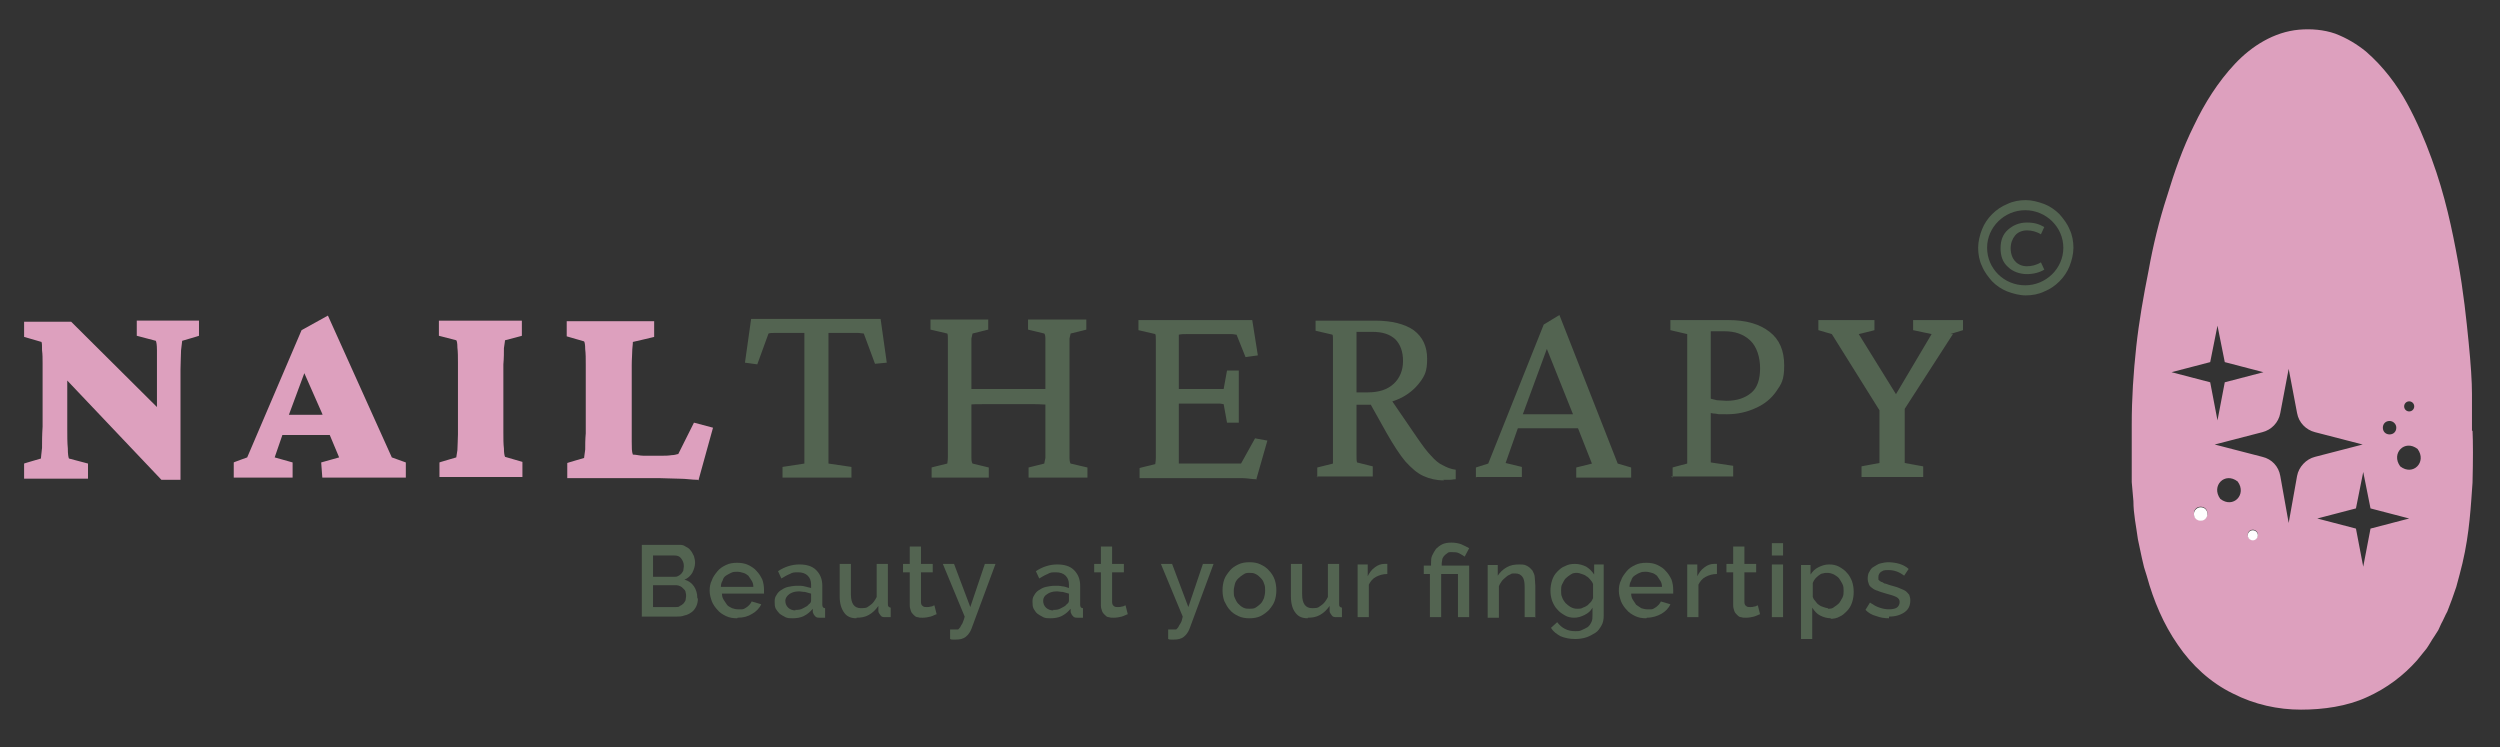 <?xml version="1.0" encoding="UTF-8"?>
<svg xmlns="http://www.w3.org/2000/svg" version="1.1" viewBox="0 0 446 133.3">
  <rect x="0" y="0" width="446" height="133.3" fill="#333333" stroke="none"/>
  <defs>
    <style>
      .cls-1 {
        fill: #dda0be;
      }

      .cls-2 {
        fill: #fff;
      }

      .cls-3 {
        fill: #536451;
      }
    </style>
  </defs>
  <!-- Generator: Adobe Illustrator 28.6.0, SVG Export Plug-In . SVG Version: 1.2.0 Build 709)  -->
  <g>
    <g id="Layer_1">
      <g>
        <path class="cls-3" d="M124.5,106.8c0,.5-.1,1-.3,1.4s-.5.8-.8,1c-.4.3-.8.5-1.3.6-.5.2-1,.2-1.5.2h-6.1v-12.8h6.6c.4,0,.8,0,1.2.3.4.2.7.4.9.7.3.3.4.7.6,1,.1.4.2.8.2,1.2,0,.6-.2,1.2-.5,1.8-.3.5-.8,1-1.4,1.2.7.2,1.3.6,1.7,1.2s.6,1.3.6,2.1ZM116.5,99.1v3.8h3.7c.3,0,.5,0,.7-.1s.4-.2.6-.4c.2-.2.3-.4.4-.6,0-.2.1-.5.1-.8,0-.6-.2-1-.5-1.4-.3-.4-.7-.5-1.2-.5h-3.8ZM122.4,106.4c0-.3,0-.5-.1-.8,0-.2-.2-.4-.4-.6-.2-.2-.3-.3-.5-.4s-.5-.2-.7-.2h-4.2v3.9h4.1c.3,0,.5,0,.7-.2.2-.1.4-.2.6-.4.2-.2.3-.4.4-.6,0-.2.1-.5.1-.7Z"/>
        <path class="cls-3" d="M131.5,110.3c-.7,0-1.4-.1-2-.4-.6-.3-1.1-.6-1.5-1.1-.4-.4-.8-1-1-1.5-.2-.6-.4-1.2-.4-1.9s.1-1.3.4-1.9c.2-.6.6-1.1,1-1.6s.9-.8,1.5-1.1c.6-.3,1.3-.4,2-.4s1.4.1,2,.4c.6.3,1.1.6,1.5,1.1.4.4.7.9,1,1.5.2.6.3,1.2.3,1.8s0,.3,0,.4c0,.1,0,.2,0,.3h-7.5c0,.4.1.8.3,1.1s.4.6.6.9.6.4.9.6c.3.1.7.2,1,.2s.5,0,.8,0c.3,0,.5-.2.7-.3.2-.1.4-.3.6-.5.2-.2.3-.4.4-.6l1.7.5c-.3.7-.9,1.3-1.6,1.7-.8.5-1.6.7-2.6.7ZM134.4,104.7c0-.4-.1-.8-.3-1.1-.2-.3-.4-.6-.6-.9-.3-.2-.5-.4-.9-.5-.3-.1-.7-.2-1.1-.2s-.7,0-1.1.2-.6.3-.9.5c-.3.2-.5.5-.6.9-.2.3-.3.7-.3,1.1h5.7Z"/>
        <path class="cls-3" d="M141.4,110.3c-.5,0-.9,0-1.3-.2-.4-.2-.7-.4-1-.6-.3-.3-.5-.6-.7-.9-.2-.4-.2-.8-.2-1.2s0-.8.3-1.2c.2-.4.5-.7.8-.9s.8-.5,1.3-.6c.5-.1,1-.2,1.6-.2s.9,0,1.3.1.8.2,1.2.3v-.6c0-.7-.2-1.2-.6-1.6-.4-.4-1-.6-1.7-.6s-1,0-1.5.3c-.5.2-1,.5-1.5.8l-.6-1.3c1.2-.8,2.5-1.2,3.8-1.2s2.3.3,3,1c.7.7,1.1,1.6,1.1,2.8v3.4c0,.4.2.6.5.6v1.7c-.2,0-.4,0-.5,0-.1,0-.3,0-.4,0-.4,0-.7,0-.9-.3-.2-.2-.3-.4-.4-.7v-.6c-.5.6-1,1-1.6,1.3-.6.3-1.3.4-2,.4ZM141.9,108.8c.5,0,.9,0,1.4-.3.4-.2.8-.4,1-.7.3-.2.4-.4.4-.7v-1.2c-.3-.1-.7-.2-1.1-.3-.4,0-.7-.1-1.1-.1-.7,0-1.3.2-1.7.5-.4.3-.7.7-.7,1.2s.2.9.5,1.2c.3.3.8.5,1.3.5Z"/>
        <path class="cls-3" d="M152.8,110.3c-1,0-1.7-.3-2.2-1s-.8-1.6-.8-2.9v-5.8h2v5.4c0,1.7.6,2.5,1.8,2.5s1.1-.2,1.6-.5.9-.9,1.2-1.5v-5.9h2v7.1c0,.2,0,.4.1.5,0,0,.2.2.4.2v1.7c-.2,0-.4,0-.5,0-.1,0-.3,0-.4,0-.4,0-.7,0-.9-.3s-.4-.5-.4-.8v-.9c-.5.7-1,1.2-1.7,1.6-.7.4-1.4.5-2.2.5Z"/>
        <path class="cls-3" d="M167,109.6c-.3.1-.6.3-1,.4-.4.1-.9.2-1.4.2s-.6,0-.9-.1c-.3,0-.5-.2-.7-.4s-.4-.4-.5-.7c-.1-.3-.2-.6-.2-1v-5.9h-1.2v-1.5h1.2v-3.1h2v3.1h2.1v1.5h-2.1v5.3c0,.3.1.6.3.7.2.2.4.2.7.2s.5,0,.8-.1c.3,0,.4-.2.6-.2l.4,1.6Z"/>
        <path class="cls-3" d="M169.6,112.3c.2,0,.4,0,.5,0s.3,0,.4,0c.2,0,.3,0,.4,0,.1,0,.2-.2.4-.4.1-.2.2-.4.4-.7.1-.3.3-.7.4-1.2l-3.9-9.4h2l2.9,7.7,2.6-7.7h1.9l-4.3,11.6c-.2.5-.5,1-1,1.4-.5.4-1.1.5-1.8.5s-.3,0-.5,0c-.2,0-.3,0-.5-.1v-1.7Z"/>
        <path class="cls-3" d="M187.4,110.3c-.5,0-.9,0-1.3-.2-.4-.2-.7-.4-1-.6s-.5-.6-.7-.9c-.2-.4-.2-.8-.2-1.2s0-.8.3-1.2c.2-.4.5-.7.8-.9s.8-.5,1.3-.6c.5-.1,1-.2,1.6-.2s.9,0,1.3.1c.4,0,.8.2,1.2.3v-.6c0-.7-.2-1.2-.6-1.6-.4-.4-1-.6-1.7-.6s-1,0-1.5.3c-.5.2-1,.5-1.5.8l-.6-1.3c1.2-.8,2.5-1.2,3.8-1.2s2.3.3,3,1,1.1,1.6,1.1,2.8v3.4c0,.4.2.6.5.6v1.7c-.2,0-.4,0-.5,0-.1,0-.3,0-.4,0-.4,0-.7,0-.9-.3-.2-.2-.3-.4-.4-.7v-.6c-.5.6-1,1-1.6,1.3-.6.3-1.3.4-2,.4ZM187.9,108.8c.5,0,.9,0,1.4-.3.4-.2.8-.4,1-.7.3-.2.4-.4.4-.7v-1.2c-.3-.1-.7-.2-1.1-.3-.4,0-.7-.1-1.1-.1-.7,0-1.3.2-1.7.5-.5.3-.7.7-.7,1.2s.2.9.5,1.2c.3.3.8.5,1.3.5Z"/>
        <path class="cls-3" d="M201.1,109.6c-.3.1-.6.3-1,.4-.4.1-.9.2-1.4.2s-.6,0-.9-.1c-.3,0-.5-.2-.7-.4-.2-.2-.4-.4-.5-.7-.1-.3-.2-.6-.2-1v-5.9h-1.2v-1.5h1.2v-3.1h2v3.1h2.1v1.5h-2.1v5.3c0,.3.1.6.3.7.2.2.4.2.7.2s.5,0,.8-.1c.3,0,.4-.2.6-.2l.4,1.6Z"/>
        <path class="cls-3" d="M208.5,112.3c.2,0,.4,0,.5,0s.3,0,.4,0c.2,0,.3,0,.4,0,.1,0,.2-.2.4-.4.1-.2.2-.4.4-.7s.3-.7.4-1.2l-3.9-9.4h2l2.9,7.7,2.6-7.7h1.9l-4.3,11.6c-.2.5-.5,1-1,1.4-.5.4-1.1.5-1.8.5s-.3,0-.5,0c-.2,0-.3,0-.5-.1v-1.7Z"/>
        <path class="cls-3" d="M222.9,110.3c-.7,0-1.4-.1-2-.4-.6-.3-1.1-.6-1.5-1.1-.4-.4-.7-1-1-1.6-.2-.6-.3-1.2-.3-1.9s.1-1.3.3-1.9c.2-.6.6-1.1,1-1.6s.9-.8,1.5-1.1c.6-.3,1.3-.4,2-.4s1.4.1,2,.4c.6.3,1.1.6,1.5,1.1.4.4.8,1,1,1.6.2.6.3,1.2.3,1.9s-.1,1.3-.3,1.9c-.2.6-.6,1.1-1,1.6-.4.4-.9.8-1.5,1.1-.6.3-1.3.4-2,.4ZM220.1,105.4c0,.5,0,.9.2,1.3s.3.7.6,1,.5.5.9.7.7.2,1.1.2.8,0,1.1-.2.6-.4.9-.7c.3-.3.4-.6.6-1,.1-.4.2-.8.2-1.3s0-.9-.2-1.3c-.1-.4-.3-.7-.6-1-.3-.3-.5-.5-.9-.7s-.7-.2-1.1-.2-.7,0-1.1.3c-.3.2-.6.4-.9.7s-.5.6-.6,1c-.1.4-.2.8-.2,1.3Z"/>
        <path class="cls-3" d="M233.3,110.3c-1,0-1.7-.3-2.2-1-.5-.6-.8-1.6-.8-2.9v-5.8h2v5.4c0,1.7.6,2.5,1.8,2.5s1.1-.2,1.6-.5c.5-.3.9-.9,1.2-1.5v-5.9h2v7.1c0,.2,0,.4.1.5,0,0,.2.2.4.2v1.7c-.2,0-.4,0-.5,0-.1,0-.3,0-.4,0-.4,0-.7,0-.9-.3s-.4-.5-.4-.8v-.9c-.5.7-1,1.2-1.7,1.6-.7.4-1.4.5-2.2.5Z"/>
        <path class="cls-3" d="M247.5,102.4c-.8,0-1.4.2-2,.5s-1,.8-1.3,1.4v5.8h-2v-9.4h1.8v2.1c.3-.6.7-1.2,1.3-1.6.5-.4,1.1-.6,1.7-.6h.3c0,0,.1,0,.2,0v1.8Z"/>
        <path class="cls-3" d="M255.3,102.4h-1.3v-1.5h1.3v-.4c0-.5,0-1,.2-1.4.2-.4.4-.8.7-1.2.3-.3.7-.6,1.1-.8s1-.3,1.6-.3,1.3.1,1.8.3c.5.2,1,.5,1.4.7l-.8,1.5c-.3-.2-.6-.4-1-.6-.4-.2-.8-.2-1.3-.2s-.6,0-.8.2c-.2.1-.4.3-.6.5-.1.2-.3.4-.3.6,0,.2-.1.5-.1.7v.4h4.9v9.2h-2v-7.7h-3v7.7h-2v-7.7Z"/>
        <path class="cls-3" d="M274,110.1h-2v-5.3c0-.9-.1-1.5-.4-1.9s-.7-.6-1.3-.6-.6,0-.9.2c-.3.1-.6.3-.8.5s-.5.4-.7.7-.4.6-.5.9v5.6h-2v-9.4h1.8v1.9c.4-.6.9-1.1,1.6-1.5.7-.4,1.4-.5,2.3-.5s1,.1,1.4.3c.4.2.6.5.9.8.2.4.4.8.4,1.2s.1,1,.1,1.5v5.7Z"/>
        <path class="cls-3" d="M280.9,110.2c-.6,0-1.2-.1-1.7-.4s-1-.6-1.4-1.1c-.4-.4-.7-1-.9-1.5-.2-.6-.3-1.2-.3-1.8s.1-1.3.3-1.9c.2-.6.5-1.1.9-1.5.4-.4.8-.8,1.4-1,.5-.3,1.1-.4,1.8-.4s1.4.2,2,.5c.6.4,1,.8,1.4,1.4v-1.8h1.7v9.1c0,.7-.1,1.3-.4,1.8-.3.5-.6,1-1.1,1.3s-1,.6-1.6.8c-.6.2-1.3.3-2,.3-1,0-1.9-.2-2.6-.5-.7-.4-1.3-.8-1.7-1.5l1.1-1c.4.5.8.9,1.4,1.2.6.3,1.2.4,1.8.4s.8,0,1.2-.2.7-.3,1-.5c.3-.2.5-.5.7-.9s.2-.8.2-1.2v-1.4c-.3.6-.8,1-1.4,1.3-.6.3-1.2.5-1.9.5ZM281.5,108.6c.3,0,.6,0,.9-.2.3-.1.5-.2.8-.4.2-.2.4-.4.6-.6.2-.2.3-.5.4-.7v-2.5c-.1-.3-.3-.6-.5-.8-.2-.2-.4-.5-.7-.6-.2-.2-.5-.3-.8-.4-.3-.1-.6-.2-.8-.2-.4,0-.8,0-1.2.3-.3.2-.6.4-.9.7s-.4.7-.6,1-.2.8-.2,1.2,0,.8.2,1.2c.1.4.4.7.6,1,.3.3.6.5.9.7.4.2.7.3,1.2.3Z"/>
        <path class="cls-3" d="M293.7,110.3c-.7,0-1.4-.1-2-.4s-1.1-.6-1.5-1.1c-.4-.4-.8-1-1-1.5-.2-.6-.4-1.2-.4-1.9s.1-1.3.4-1.9c.2-.6.6-1.1,1-1.6s.9-.8,1.5-1.1c.6-.3,1.3-.4,2-.4s1.4.1,2,.4c.6.3,1.1.6,1.5,1.1.4.4.7.9,1,1.5.2.6.3,1.2.3,1.8s0,.3,0,.4c0,.1,0,.2,0,.3h-7.5c0,.4.1.8.3,1.1s.4.6.6.9c.3.2.6.4.9.6.3.1.7.2,1,.2s.5,0,.8,0c.3,0,.5-.2.7-.3.2-.1.4-.3.6-.5.2-.2.3-.4.4-.6l1.7.5c-.3.7-.9,1.3-1.6,1.7s-1.6.7-2.6.7ZM296.5,104.7c0-.4-.1-.8-.3-1.1-.2-.3-.4-.6-.6-.9-.3-.2-.5-.4-.9-.5s-.7-.2-1.1-.2-.7,0-1.1.2c-.3.1-.6.3-.9.5-.3.2-.5.5-.6.9-.2.3-.3.7-.3,1.1h5.7Z"/>
        <path class="cls-3" d="M306.3,102.4c-.8,0-1.4.2-2,.5s-1,.8-1.3,1.4v5.8h-2v-9.4h1.8v2.1c.3-.6.7-1.2,1.3-1.6.5-.4,1.1-.6,1.7-.6h.3c0,0,.1,0,.2,0v1.8Z"/>
        <path class="cls-3" d="M313.9,109.6c-.3.1-.6.3-1,.4-.4.1-.9.2-1.4.2s-.6,0-.9-.1c-.3,0-.5-.2-.7-.4s-.4-.4-.5-.7c-.1-.3-.2-.6-.2-1v-5.9h-1.2v-1.5h1.2v-3.1h2v3.1h2.1v1.5h-2.1v5.3c0,.3.1.6.3.7.2.2.4.2.7.2s.5,0,.8-.1c.3,0,.4-.2.6-.2l.4,1.6Z"/>
        <path class="cls-3" d="M316.1,99.1v-2.2h2v2.2h-2ZM316.1,110.1v-9.4h2v9.4h-2Z"/>
        <path class="cls-3" d="M326.7,110.3c-.8,0-1.4-.2-2-.5s-1-.8-1.4-1.4v5.6h-2v-13.2h1.7v1.7c.4-.6.8-1,1.4-1.3.6-.3,1.2-.5,1.9-.5s1.2.1,1.8.4c.5.3,1,.6,1.4,1.1.4.4.7,1,.9,1.5.2.6.3,1.2.3,1.9s-.1,1.3-.3,1.9c-.2.6-.5,1.1-.9,1.5-.4.4-.8.8-1.3,1-.5.3-1.1.4-1.7.4ZM326.1,108.6c.4,0,.8,0,1.1-.3.3-.2.6-.4.9-.7.2-.3.4-.6.6-1s.2-.8.2-1.2,0-.8-.2-1.2c-.2-.4-.4-.7-.6-1s-.6-.5-.9-.7c-.4-.2-.8-.3-1.2-.3s-.5,0-.8.1c-.3,0-.5.2-.8.4-.2.2-.5.4-.6.6-.2.2-.3.5-.4.7v2.5c.1.3.3.6.5.8.2.3.4.5.6.6.2.2.5.3.8.4.3.1.6.2.8.2Z"/>
        <path class="cls-3" d="M337,110.3c-.8,0-1.5-.1-2.3-.4-.8-.2-1.4-.6-1.9-1.1l.8-1.3c.6.4,1.1.7,1.7.9.6.2,1.1.3,1.7.3s1.1-.1,1.4-.3c.3-.2.5-.6.5-1s-.2-.7-.6-.9c-.4-.2-1-.4-1.8-.6-.6-.2-1.1-.3-1.5-.5-.4-.1-.8-.3-1-.5-.3-.2-.5-.4-.6-.7s-.2-.6-.2-.9,0-.9.3-1.3c.2-.4.4-.7.8-.9s.7-.5,1.2-.6c.4-.1.9-.2,1.4-.2s1.4.1,2,.3c.6.2,1.2.5,1.6.9l-.8,1.2c-.9-.7-1.8-1-2.8-1s-.9.1-1.3.3c-.3.2-.5.5-.5,1s0,.4.1.5.2.2.4.3c.2,0,.4.2.6.3.3,0,.6.2,1,.3.6.2,1.2.3,1.6.5s.8.3,1.1.5c.3.2.5.5.7.7.1.3.2.6.2,1,0,.9-.3,1.6-1,2.1-.7.5-1.6.8-2.8.8Z"/>
      </g>
      <g>
        <path class="cls-1" d="M28,75.2v-5.3c0-1.3,0-2.7,0-4,0-1.3,0-2.5,0-3.4,0-1-.1-1.5-.2-1.7l-3.4-.9v-2.7h11.1v2.7c.1,0-3,.9-3,.9,0,.2-.1.7-.2,1.7,0,.9-.1,2.1-.1,3.4,0,1.3,0,2.7,0,4.1v7.7c0,1.8,0,3.2,0,4.4,0,1.2,0,2.4,0,3.5h-3.4l-20.3-21.4h3.5v7.5c0,1.6,0,3.1,0,4.6,0,1.5,0,2.7.1,3.7,0,1,.1,1.6.2,1.8l3.4.9v2.7H4.3v-2.7c-.1,0,3-.9,3-.9,0-.2.1-.9.2-1.9,0-1.1,0-2.3.1-3.8,0-1.5,0-2.9,0-4.4v-5.2c0-.4,0-1,0-1.7,0-.8,0-1.6-.1-2.3,0-.8,0-1.3-.1-1.5l-3.1-.9v-2.7h8.4l18.1,18h-2.6Z"/>
        <path class="cls-1" d="M41.7,85.2v-2.7c-.1,0,2.4-.9,2.4-.9l9.7-22.7,4.7-2.6,11.4,25.3,2.5.9v2.7h-14.9l-.2-2.7,3.2-.9-2.3-5.5-.5-1.8-4.5-10.2,1.6,1.1-3.3,8.9-.4,1.4-2.1,6.1,3.2.9v2.7h-10.2ZM49.4,77.6v-3.7c.7,0,1.3,0,2,.1.7,0,1.6,0,2.8,0s2.1,0,2.9,0c.7,0,1.4-.1,2.1-.1v3.7c-.3,0-.8,0-1.5,0-.8,0-1.9,0-3.4,0s-2.7,0-3.4,0c-.7,0-1.2,0-1.5,0Z"/>
        <path class="cls-1" d="M78.4,85.2v-2.7c-.1,0,3-.9,3-.9,0-.1.1-.6.2-1.3,0-.7.1-1.7.1-2.8,0-1.1,0-2.3,0-3.5v-5.7c0-1.2,0-2.4,0-3.5,0-1.1,0-2-.1-2.8,0-.8-.1-1.2-.2-1.3l-3.1-.8v-2.7h14.8v2.7c.1,0-3,.8-3,.8,0,.2-.1.6-.2,1.4,0,.8,0,1.8-.1,2.9,0,1.1,0,2.2,0,3.3v5.7c0,1.1,0,2.1,0,3.2,0,1.1,0,2,.1,2.8,0,.8.1,1.3.2,1.5l3.1.9v2.7h-14.8Z"/>
        <path class="cls-1" d="M124.5,85.6c-1,0-2.1-.2-3.3-.2-1.2,0-2.4-.1-3.5-.1-1.1,0-1.9,0-2.5,0h-14v-2.7c-.1,0,3-.9,3-.9,0-.2.1-.6.2-1.5,0-.8,0-1.8.1-2.9,0-1.1,0-2.2,0-3.2v-5.7c0-1.1,0-2.2,0-3.3,0-1.1,0-2-.1-2.8,0-.8-.1-1.3-.2-1.4l-3.1-.9v-2.7h15.6v2.8c.1,0-3.8.9-3.8.9,0,0,0,.5-.1,1.3,0,.8-.1,1.7-.1,2.8,0,1.1,0,2.2,0,3.4v5.7c0,2,0,3.6,0,4.6,0,1.1,0,1.8.2,2.3.6,0,1.2.2,1.9.2.6,0,1.4,0,2.3,0h1c.5,0,1.1,0,1.7-.1.6,0,1-.2,1.2-.2l2.8-5.6,3.4.9-2.6,9.4Z"/>
        <path class="cls-3" d="M157.1,56.9l1.1,7.8-2.1.2-2-5.4c-.3,0-.6-.1-.9-.1-.3,0-.6,0-.9,0h-3c-.5,0-1,0-1.5,0,0,.3,0,.9,0,1.8,0,.9,0,2,0,3.3v10c0,2,0,3.8,0,5.3,0,1.5,0,2.4,0,2.9l4.1.6v1.9h-12.3v-1.9c0,0,3.9-.6,3.9-.6,0-.4,0-1.4,0-2.9,0-1.5,0-3.2,0-5.3v-13.3c0-.9,0-1.5,0-1.8-.4,0-.9,0-1.4,0h-3.2c-.3,0-.5,0-.9,0-.3,0-.6,0-.9.1l-2,5.5-2.2-.3,1.1-7.8c.4,0,.8,0,1.1,0,.4,0,.8,0,1.1,0,.4,0,.8,0,1.2,0,.4,0,.8,0,1.2,0h13.7c.4,0,.8,0,1.1,0h1.1c.4,0,.8,0,1.2,0,.4,0,.8,0,1.2,0Z"/>
        <path class="cls-3" d="M166.2,85.2v-1.8c-.1,0,2.8-.7,2.8-.7,0-.2.1-.5.1-1.1,0-.6,0-1.4,0-2.3,0-1,0-2.2,0-3.6v-9c0-1.4,0-2.7,0-3.7,0-1,0-1.8,0-2.4,0-.6,0-.9-.1-1.1l-3-.7v-1.8h10.3v1.8c0,0-2.8.7-2.8.7,0,0-.1.4-.2.9,0,.5,0,1.3,0,2.3,0,1,0,2.3,0,3.9v9c0,1.5,0,2.8,0,3.8,0,1,0,1.7,0,2.3,0,.5.1.9.2,1l2.9.7v1.8h-10.3ZM172.8,72.2v-2.8c.6,0,1.6,0,2.8,0,1.2,0,2.7,0,4.5,0s3.2,0,4.4,0c1.2,0,2.1,0,2.7,0v2.8c-.7,0-1.6-.1-2.7-.1-1.1,0-2.6,0-4.4,0s-3.3,0-4.5,0c-1.1,0-2.1,0-2.8.1ZM183.5,85.2v-1.8c0,0,2.8-.7,2.8-.7,0-.1.1-.5.2-1,0-.5,0-1.3,0-2.3,0-1,0-2.2,0-3.8v-9c0-1.6,0-2.8,0-3.9,0-1,0-1.8,0-2.3,0-.5-.1-.8-.2-.9l-2.9-.7v-1.8h10.4v1.8c.1,0-2.8.7-2.8.7,0,0-.1.4-.2.9,0,.5,0,1.3,0,2.3,0,1,0,2.3,0,3.9v9c0,1.5,0,2.8,0,3.8,0,1,0,1.7,0,2.3,0,.5.1.9.2,1l3,.7v1.8h-10.4Z"/>
        <path class="cls-3" d="M224.2,85.5c-.9,0-1.7-.2-2.5-.2-.7,0-1.4,0-2,0h-16.4v-1.8c-.1,0,2.8-.7,2.8-.7,0-.2.1-.5.1-1.1,0-.6,0-1.4,0-2.3,0-1,0-2.2,0-3.6v-9c0-1.4,0-2.7,0-3.7,0-1,0-1.8,0-2.4,0-.6,0-.9-.1-1.1l-3-.7v-1.8h15.5c.4,0,.9,0,1.4,0,.5,0,1,0,1.6,0,.6,0,1.2,0,1.8,0l1,6.3-2.2.3-1.6-4c-.3,0-.5-.1-.9-.1-.3,0-.7,0-1,0h-5.4c-.6,0-1.1,0-1.6,0-.5,0-.9,0-1.4.1,0,.1,0,.5,0,1.1,0,.6,0,1.3,0,2,0,.8,0,1.5,0,2.3v12.9c0,.6,0,1.3,0,1.9,0,.7,0,1.2,0,1.7,0,.5,0,.9,0,1.1.4,0,.9,0,1.4,0,.5,0,1,0,1.7,0h4.6c.7,0,1.3,0,1.7,0,.4,0,.8,0,1.1,0,.3,0,.5,0,.6,0l2.5-4.5,2.2.4-2,7ZM218.9,75.4l-.6-3.3c-.2,0-.4-.1-.8-.1-.4,0-.8,0-1.4,0h-3.6c-.4,0-.9,0-1.3,0-.5,0-1,0-1.5,0v-2.6c.5,0,1.1,0,1.5,0,.5,0,.9,0,1.3,0h3.6c.5,0,1,0,1.4,0,.4,0,.7,0,.8,0l.6-3.3h2.1v9.3h-2.1Z"/>
        <path class="cls-3" d="M235,85.2v-1.8c0,0,2.8-.7,2.8-.7,0-.2,0-.6,0-1,0-.5,0-1,0-1.7s0-1.3,0-2.1c0-.7,0-1.5,0-2.2v-9c0-1.5,0-2.7,0-3.7,0-1,0-1.8,0-2.3,0-.6,0-.9-.1-1l-3-.7v-1.8h10.6c3,0,5.3.6,6.9,1.7,1.6,1.2,2.4,2.9,2.4,5.1s-.4,3-1.3,4.2c-.9,1.2-2.1,2.2-3.6,2.9-1.5.7-3.3,1.1-5.3,1.1h-3.1v-2.2h2.7c2,0,3.5-.5,4.6-1.5,1.1-1,1.7-2.4,1.7-4.1s-.5-3-1.4-3.9c-1-.9-2.3-1.3-4.1-1.3h-2.8c0,0,0,.2,0,.4,0,.2,0,.5,0,.9v15.1c0,1.4,0,2.5,0,3.4,0,.9,0,1.7,0,2.2,0,.6,0,1,.1,1.3l2.8.7v1.8h-10ZM257.6,85.7c-1.4,0-2.6-.3-3.7-.8-1.1-.5-2.1-1.4-3.2-2.6-1-1.2-2.1-2.9-3.3-5l-3.3-5.9,3.6-.8,5.2,7.6c.9,1.3,1.7,2.4,2.4,3.1.7.8,1.4,1.4,2.1,1.7.7.4,1.5.7,2.3.8v1.7c-.4,0-.7.1-1.1.1-.4,0-.7,0-1.1,0Z"/>
        <path class="cls-3" d="M263.3,85.2v-1.8c0,0,2.2-.7,2.2-.7l9.9-24.8,2.8-1.7,10.4,26.5,2.4.7v1.8h-9.8v-1.8c0,0,2.8-.7,2.8-.7l-2.8-7.1-.5-1.5-5.2-13,1.1-.6-5,13.6-.5,1.4-2.5,7.1,2.9.7v1.8h-8.1ZM270,76.4v-2.5c.6,0,1.4,0,2.5,0,1.1,0,2.3,0,3.9,0s2.8,0,3.9,0c1.1,0,1.9,0,2.5,0v2.5c-1.1,0-2.2,0-3.2,0-1.1,0-2.1,0-3.1,0s-2,0-3,0c-1,0-2.2,0-3.4,0Z"/>
        <path class="cls-3" d="M298.4,85.2v-1.8c-.1,0,2.6-.7,2.6-.7,0-.1,0-.4,0-.8,0-.4,0-1.1,0-2.1,0-1,0-2.2,0-3.9v-9.7c0-1.6,0-2.8,0-3.8,0-.9,0-1.6,0-2,0-.4,0-.7,0-.8l-3-.7v-1.8h10.3c3.2,0,5.6.7,7.4,2.1,1.8,1.4,2.6,3.4,2.6,6s-.5,3.3-1.4,4.6c-.9,1.3-2.1,2.3-3.7,3-1.5.7-3.2,1.1-5.1,1.1s-1.4,0-2-.1c-.6,0-1.2-.2-1.7-.3v-2.6c.7.2,1.4.4,1.9.5.6,0,1.1.1,1.7.1,1.9,0,3.3-.5,4.4-1.4,1.1-.9,1.6-2.4,1.6-4.4s-.6-3.9-1.8-5c-1.2-1.1-2.7-1.6-4.5-1.6h-2.5c0,.2,0,.6,0,1.3,0,.7,0,1.5,0,2.5,0,1,0,2,0,3.1v9.7c0,1.6,0,2.9,0,3.9,0,.9,0,1.6,0,2.1,0,.4,0,.7,0,.8l4,.6v1.9h-11.1Z"/>
        <path class="cls-3" d="M348.4,59.6l-9.8,15.2,1.2-3.3v4.5c0,1.2,0,2.2,0,3,0,.8,0,1.5,0,2,0,.5,0,.9,0,1.1,0,.3,0,.4,0,.5l3.3.6v1.9h-11v-1.9c-.1,0,3.2-.6,3.2-.6,0,0,0-.3,0-.5,0-.3,0-.6,0-1.1,0-.5,0-1.2,0-2,0-.8,0-1.8,0-3v-4.5l1,3.3-9.5-15.2-2.4-.7v-1.8h10v1.8c.1,0-2.8.7-2.8.7l7,11.3h-.7l6.7-11.3-3.3-.7v-1.8h8.9v1.8c0,0-2.3.7-2.3.7Z"/>
      </g>
      <g>
        <path class="cls-3" d="M369.2,40.9c-.4-1-1.1-1.9-1.8-2.7-.8-.8-1.7-1.4-2.7-1.8-1.1-.4-2.2-.7-3.3-.7s-2.3.2-3.3.7c-1,.4-1.9,1-2.7,1.8-.8.8-1.4,1.7-1.8,2.7-.4,1-.7,2.2-.7,3.3s.2,2.3.7,3.3c.4,1,1.1,1.9,1.8,2.7.8.8,1.7,1.4,2.7,1.8,1.1.4,2.2.7,3.3.7s2.3-.2,3.3-.7c1-.4,1.9-1,2.7-1.8.8-.8,1.4-1.7,1.8-2.7.4-1,.7-2.2.7-3.3s-.2-2.3-.7-3.3ZM361.3,50.9c-3.8,0-6.8-3-6.8-6.7s3.1-6.7,6.8-6.7,6.8,3,6.8,6.7-3.1,6.7-6.8,6.7Z"/>
        <path class="cls-3" d="M364.7,48.1c-.8.5-1.9.8-3.1.8s-2.5-.4-3.4-1.3c-.9-.8-1.3-1.9-1.3-3.3s.4-2.5,1.3-3.3c.9-.8,2-1.3,3.4-1.3s2.2.3,3.1.8l-.6,1.3c-.8-.5-1.7-.7-2.5-.7s-1.6.3-2.1.9c-.5.6-.8,1.4-.8,2.3s.3,1.8.8,2.3c.5.6,1.3.9,2.1.9s1.7-.2,2.5-.7l.6,1.3Z"/>
      </g>
      <g>
        <path class="cls-1" d="M441,76.9c0-2.2,0-3.3,0-3.3,0,0,0-1.1,0-3.3,0-2.2-.2-5.3-.6-9.3-.4-4-.9-8.9-1.9-14.4-1-5.5-2.3-11.8-4.7-18.3-1.2-3.3-2.6-6.6-4.4-9.9-1.8-3.3-4.2-6.5-7.3-9.2-1.6-1.3-3.4-2.4-5.5-3.2-2-.7-4.3-.9-6.5-.7-4.4.4-8.4,2.9-11.4,6.1-3,3.2-5.4,7-7.3,11-2,4-3.5,8.3-4.8,12.6-1.4,4.3-2.5,8.8-3.3,13.3-.9,4.5-1.7,9-2.2,13.6-.5,4.6-.8,9.2-.8,13.8,0,2.3,0,4.6,0,6.9v3.4s.3,3.4.3,3.4c0,2.3.5,4.5.8,6.8.2,1.1.5,2.2.7,3.3l.4,1.7.5,1.6c1.2,4.4,3,8.6,5.5,12.2,2.5,3.7,5.9,6.8,9.8,8.7,3.9,2,8.1,2.9,12.2,2.9,4,0,8.2-.6,11.7-2.2,3.6-1.6,6.6-3.9,9-6.6.6-.7,1.1-1.4,1.7-2.1.5-.7.9-1.5,1.4-2.2l.7-1.1.5-1.1c.4-.7.7-1.5,1.1-2.2.6-1.5,1.1-2.9,1.6-4.4.4-1.5.8-2.9,1.1-4.2,1.3-5.5,1.5-10.4,1.8-14.4.1-4,.1-7.2,0-9.3ZM429.8,71.6c.5,0,.9.4.9.9s-.4.9-.9.9-.9-.4-.9-.9.4-.9.9-.9ZM426.3,75.1c.6,0,1.2.5,1.2,1.2s-.5,1.2-1.2,1.2-1.2-.5-1.2-1.2.5-1.2,1.2-1.2ZM392.6,92.8c-.6,0-1.2-.5-1.2-1.2s.5-1.2,1.2-1.2,1.2.5,1.2,1.2-.5,1.2-1.2,1.2ZM387.4,66.4l6.9-1.8s0,0,0,0l1.3-6.5,1.3,6.5,6.9,1.8-6.9,1.8-1.3,6.8-1.3-6.8-6.9-1.8ZM396.1,89c-1.7-2.3.8-4.9,3.1-3.1,1.7,2.3-.8,4.9-3.1,3.1ZM401.9,96.3c-.5,0-.9-.4-.9-.9s.4-.9.9-.9.9.4.9.9-.4.9-.9.9ZM409.8,84.9l-1.5,8.4-1.5-8.4c-.3-1.7-1.5-3-3.2-3.4l-8.5-2.2,8.5-2.2c1.6-.4,2.9-1.7,3.2-3.4l1.5-7.9,1.5,7.9c.3,1.7,1.6,3,3.2,3.4l8.5,2.2-8.5,2.2c-1.6.4-2.9,1.8-3.2,3.4ZM422.9,94.3l-1.3,6.8-1.3-6.8s0,0,0,0l-6.9-1.8,6.9-1.8,1.3-6.5,1.3,6.5h0l6.9,1.8-6.9,1.8ZM428.2,83.2c-1.7-2.3.8-4.9,3.1-3.1,1.7,2.3-.8,4.9-3.1,3.1Z"/>
        <path class="cls-2" d="M392.6,90.5c-.6,0-1.2.5-1.2,1.2s.5,1.2,1.2,1.2,1.2-.5,1.2-1.2-.5-1.2-1.2-1.2Z"/>
        <path class="cls-2" d="M401.9,94.6c-.5,0-.9.4-.9.9s.4.9.9.9.9-.4.9-.9-.4-.9-.9-.9Z"/>
      </g>
    </g>
  </g>
</svg>